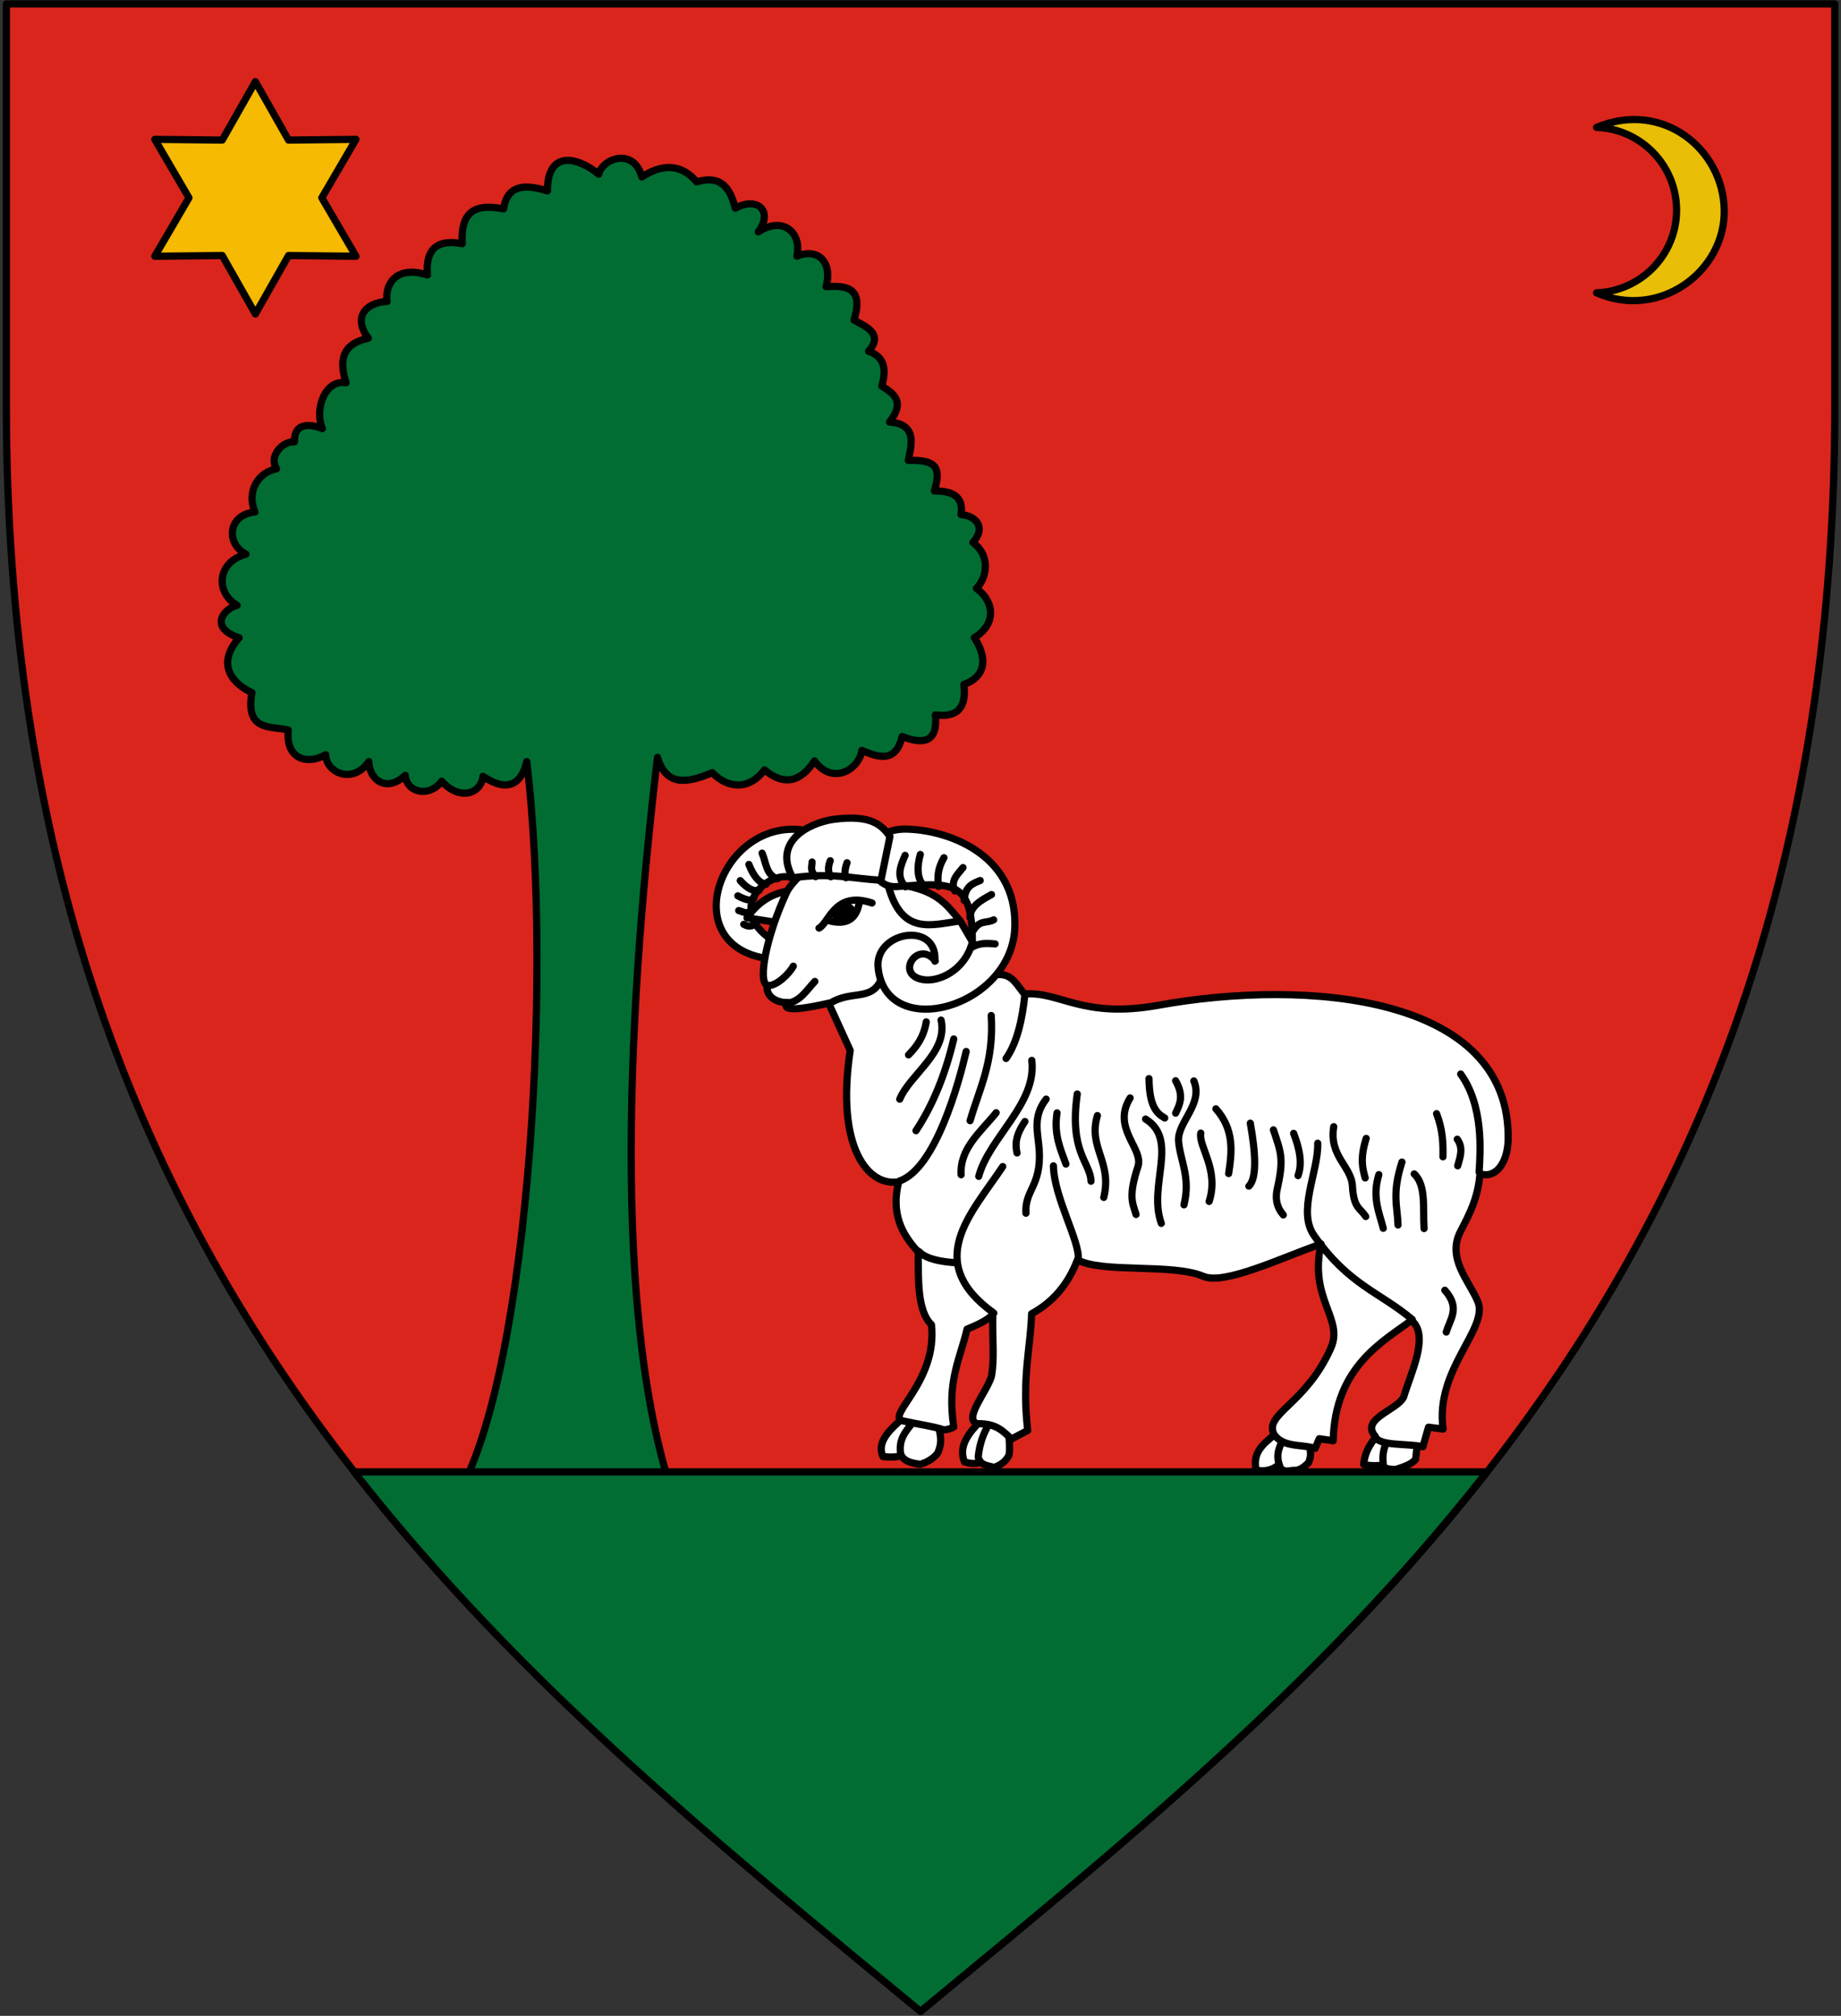 <svg xmlns="http://www.w3.org/2000/svg" viewBox="0 0 2048 2242"><rect x="0" y="0" width="2048" height="2242" fill="#333333" stroke="none"/><g stroke-linejoin="round" stroke-linecap="round" stroke-width="8" stroke="#000"><path d="m 7.1,451 0,-446.6 2034,0 0,446.6 c 0,975.6 -546.6,1396 -1017,1786 C 553.9,1846.6 7.1,1426.3 7.1,451 Z" fill="#da251c"/><g fill="#016d33"><path d="m 502 1674 c 84 -120 114 -577 84 -827 -5.8 25 -21.4 35 -48.7 16.4 -2 19 -25.4 28 -46 5.5 -13.5 18.4 -39 12.9 -40.5 -6.6 -20.3 19.4 -40 5.6 -40.5 -15.3 -17.6 25.8 -47.5 12.7 -48 -7.7 -20 11.8 -45 5.2 -41.6 -27.4 -20 -4.7 -48 1.7 -40.5 -41.6 -16.8 -7.6 -42.7 -28.4 -14.2 -61 -33.9 -11 -17.3 -32.6 -2.2 -36 -25 -14.7 -21.9 -48.8 9.9 -56.9 -22.8 -11.7 -20.4 -44 9.9 -47 -9.3 -22 2.5 -43.8 24 -48 -8.9 -14 6.5 -31 20 -30 -0.7 -24 21.3 -18.7 31 -14.7 -9 -21.6 2.9 -54.9 26.3 -51 -7.3 -23.7 -5.6 -43 24.8 -49.5 -17.3 -23 -3.5 -39.6 20.9 -41 -2.6 -17 8.3 -41 44.9 -29.4 -2.4 -30 11.9 -39.8 38.7 -34.8 -2.3 -41 19.9 -43.5 46 -38.7 4.2 -27.4 24.3 -27.5 48.8 -20 -0.2 -44 31.4 -39.5 57 -18.6 4.7 -18.2 39.4 -29.6 48 3.1 23 -15 43.8 -14.6 61 5.4 28.8 -8.2 37.6 8.8 43 29.4 23.8 -13.5 43 2.7 25.5 26.3 28 -18.3 48.7 1.2 43 27 24 -9.7 39.8 7 32.5 34 23.5 -1.9 42 1.6 31 37 14 7.8 33 15.4 16.3 34.8 18.3 6.2 19.7 20.9 14.7 38.7 13.6 8.5 26.3 17.4 8.5 40 32 2.3 24 26.6 20.9 42.6 28 -0.5 38 5.1 29 34 23.5 -0.3 32.5 9 29.7 26.3 18 1.6 27.6 15.2 13.2 31 22.4 17 13 42.8 3.9 51 21.8 16.4 20.9 41 -2.3 54.9 20.2 31.3 4 47 -11.6 51.9 3.3 27.6 -8.8 37 -31.7 34 2.8 29.6 -12.3 33.7 -37 24 -6.8 28.8 -25 24 -44.9 15.5 -2.4 20 -31.9 40 -52.6 11.6 -17 25.9 -35.8 26.5 -55.7 10 -17.7 23.8 -42 20 -58 3.1 -27 11.3 -51 16.4 -61 -17 -36 303 -51 658 28.3 850"/><path d="m 1024 2237 c 214 -177 443 -361 630 -600 h -1260 c 187 239 416 423 630 600 z"/></g><path d="m 396,285 -75,-0.8 -36.9,65 -36.9,-65 -75,0.8 38,-65 -38,-65 75,0.8 36.9,-65 36.9,65 75,-0.8 -38,65 z" fill="#f5ba01"/><path d="m 1776.1 141.7 c 49 1.6 89 42 89 92 0 49.7 -39.5 90 -89 92 70.2 30.49 143.1 -23.85 142 -92 -1.08 -68.1 -68.88 -122.7 -142 -92 z" fill="#e8be07"/><g fill="#fff"><path d="m 1423 1591 c -12.6 12 -30.6 20.6 -25.7 44 11 2.2 21 -0.3 30 -10.4 l 9.3 -26"/><path d="m 1430 1597 c -11.8 18 -8.8 27 -5.5 36 5.6 5.3 10.6 2.1 15 2.3 6 0.4 11 -3.6 16 -8.3 5.2 -10.7 0.3 -18 0 -26.8"/><path d="m 1535 1593 c -8.8 10.2 -16.4 19.5 -18 35.8 12.9 2.9 22.9 0.1 33.9 -0.8 v -31.7"/><path d="m 1545 1599 c -7 12.4 -7.2 21.4 -6.1 29.8 -0.1 4.9 7.2 5.4 13.9 5.5 10.3 -3.4 17 -5.7 22 -11.2 l 2.7 -24.6"/><path d="m 1092 1579 c -14.4 14.6 -26.3 29.6 -19 47 12.3 3.6 20.3 0.7 26.8 -4.4 l 8.8 -43.8"/><path d="m 1103 1579 c -6.3 10.7 -12.7 21 -14.8 41.6 2.9 9.8 10.3 8.9 17.5 11.5 6 -2.3 11.9 -5.1 16.4 -13 2.2 -5.8 -0.1 -22.8 -0.5 -35"/><path d="m 1008 1574 c -16.3 14.4 -33.6 28.7 -25.7 46 19 2.1 22.8 -2.5 32.8 -4.4 l 10.4 -39"/><path d="m 1019 1577 c -7.2 11 -18.3 19.3 -17.5 35.6 -0.5 12.4 13.7 15 22.4 15.9 7 -2.1 13.6 -5.6 19 -12 7.5 -15.9 0.8 -24.7 0.5 -36.7"/><path d="m 907 926 c -102 -30 -164 131 -46 141 l 2.7 -18.6 c -61 -35.8 -8.7 -82 18 -72"/><path d="m 876 991 c -22 4 -35 15.7 -45 29.8 l 31 4.8"/><path d="m 1677.7 1268 c 3.4 -161 -223 -180 -389 -150 -85 15.4 -110 -16 -149 -12.4 -7.9 -9 -13.2 -22 -27.9 -21.7 l -43.8 -128 h -158 c 0 0 -28.9 23 -35 36.7 -22.7 48.8 -32 99 -21.7 103 -1.7 15.8 15.7 20 22.5 19.3 -9.6 13 29.4 4.6 46 0.8 l 24 52.6 c -16.4 109 20.6 152 54 146 -8.7 34.4 2.8 58 21.7 78 0 32.7 -0.8 66 14.7 81 7 64 -52 102 -31.7 107 17.8 4 33.5 5.9 45.7 10 3.9 -0.3 8 -1.61 10.83 -3.31 -7.9 -51 7.1 -75.8 14.77 -108.8 13.7 -5.4 23.7 -10.8 28.6 -16.3 -0.5 31.4 2 49.6 -1.5 68.9 -5.2 17.6 -32 48 -15.5 52.6 21.7 -0.4 28.8 9 37.9 17 l 17.96 -9.49 c -6.8 -59 3.24 -91.8 4.34 -129.8 24.5 -13.3 41 -33.6 51 -60 26.8 15.2 106 3.8 140 18.4 23.5 10 86 -20.3 131 -36 -13.7 62 25.8 83 10.8 116 -28 63 -75 73 -63 96 6.8 9.3 16.8 11 27 12.2 6.3 0.7 12.8 1.3 18.6 3.2 l 4.6 -10.8 l 15.5 2.3 c 1.7 -83 56.7 -111 87 -134 20.8 16.7 -1.3 60 -8.5 85 -6.2 14.7 -49 24.5 -31.7 44 3.1 11.2 35.6 7.7 53 11.6 l 6.2 -21.7 l 16.24 2.06 c -9.3 -66 50.8 -111.6 38.7 -141.6 -9.7 -23.3 -34.85 -48.1 -19.35 -78.2 9.4 -18.3 19.42 -36.3 21.67 -64.2 18 6 30.64 -12.61 31.34 -37.3 z"/><path d="m 1073,1024 c -2.7,-4.6 -14,-17.6 -20.8,-23.6 -2.4,-2.2 -7.3,-5.8 -10.9,-8 l -6.5,-4 8.3,0.6 c 16,1.1 25,7.6 29,21.3 2.1,6.9 4.2,17.7 3.3,17.7 -0.2,0 -1.5,-1.9 -2.8,-4.1 z" fill="#da251c" stroke="#da251c"/><path d="m 1040 1069 c 3.2 -45.8 -69 -32.7 -63 8.8 10.3 82 151 42 152 -48.7 1.2 -81 -77.9 -107 -123 -107 -53.9 0.9 -42.8 66 -9.3 64 63 -4.4 84.9 -8 85 61.8 -8.4 31.8 -37.7 44.6 -55 41.6 -31.8 -5.4 -5.4 -45 13.7 -20.8 z"/><path d="m 980 979 c -31.5 -1.8 -56 -8.8 -98 -2.7 -22.9 -40 17.3 -60.9 45 -65 43 -5.7 54 6.8 63 19 z"/></g><path d="m 947 1011 c 1.7 2.9 -0.6 7.4 -5.1 10 -4.5 2.6 -9.5 2.3 -11.2 -0.6 -1.7 -2.9 0.6 -7.4 5.1 -10 4.5 -2.6 9.5 -2.3 11.2 0.6 z"/><path d="m 1624.9 1194.5 c 25.6 35.5 22 86 20.5 109 m -24.3 -36.5 c 7.1 9.9 3.2 19.7 0.5 29.6 m -23.5 -58 c 6.9 17.9 7.4 33 7.1 48 m -32 19 c 13.6 12.5 9.5 38.8 11 60.8 m -24.6 -74 c -11.4 35.5 -5 49 -4.4 70 m -21.3 -56 c -7.7 25 0.2 41.5 4.9 59.7 m -19 -100 c -7 22.3 -4.1 33.4 -1.1 44 m -35 -57 c -5.4 33 19.6 43.8 20.8 66 1.4 25 8.5 24 14.8 33.9 m 88 82 c 17.7 19.8 5.7 32 1.6 46.5 m -143 -210 c 0.9 31.7 -23.4 76 -3.8 103 38.7 55 72 62 109 93 m -132 -207 c 6.5 16.9 10 33 4.9 47 m -27.4 -50.9 c 8.4 25 11.8 32 4.4 65 -3.5 15.2 1.8 24 6.6 29.6 m -36.7 -102 c 5.9 33 7.6 61 -1.6 70 m -36.7 -86 c 20.5 23 18 47.7 14.2 72 m -31 -45 c -2.9 14.4 20.8 40.8 9.3 76 m -17 -134 c 10.8 25.8 -18.5 46 -17 66.8 1.6 21.7 13.7 40 6 71 m -9.3 -138 c 9.6 16.8 4.6 26.4 0 36 m -33.4 6.6 c 37.5 23.3 2.3 74 17.5 116 m -13.7 -161 c 0.4 31 8.5 38.6 17.5 43.8 m -216 -189 c 10 -6.3 18.7 -5.3 27.3 -4.6 m -1.6 -26.8 c -8.1 4.5 -16.3 -1.2 -24.4 14.9 m 22 -43 c -11.9 6.5 -23.5 13 -24 25.4 m 11.4 -41 c -8.2 3.4 -16.7 6 -17.8 22 m -1.3 -36.4 c -6 7.6 -14.3 14.3 -9.2 26 m -12 -37 c -7.4 12.6 -7.3 22.6 -6 32 m -20.3 -35.6 c -5.1 18.9 -1.6 28 3.4 35 m -20.3 -34 c -5.1 11.8 -10.2 23.6 0.4 35 m -65 -26.8 c -3 8.2 -2.6 12.9 -1.2 16.7 m -17.5 -18.9 c -3.1 8 -2.1 13.4 0.6 17.8 m -20.8 -16.4 c 0.1 5 -2.9 8.7 3.9 16.3 m -79.9 53 c 6.5 3.7 9.4 1.2 13 0.1 m -18.6 -15.4 c 4.7 1.2 9.7 4.8 13.8 0 m -14.8 -16.4 c 7.7 4.1 14.5 6.6 17.9 2.7 m -15.2 -19.6 c 8.2 9.3 15.2 12.4 21 10.8 m -11.4 -28.8 c 5.3 13.4 11.7 21 19.2 22 m -4.5 -34.6 c 4.4 10.3 4.3 23.7 16.7 28.7 m 56 46 c 21.6 6.4 32.9 -1.5 35.6 -21.3 m -45 30 c 11 -5.4 17.3 -42 59 -27.9 m -47.5 112 c 23.5 -15.5 46 -2.5 57 -25.7 m -103 24.9 c 13.2 -1.6 20.8 -14.2 29.9 -24 m -52 4.6 c 9.5 0.5 23.6 -13.2 28 -21.6 m 186 -49.8 l 13.7 23.5 m -74 -63 c 37 6.9 46.7 23.8 60 39 -31.5 4.2 -65 16.9 -80 -39 m 131 192 c 11.8 -16.8 18 -41.9 21 -71.8 m -61 141 c 10.3 -35.9 26.7 -65 23.5 -117 m -92 43.8 c 8.7 -9 16.7 -19 19.7 -36.7 m -29.5 86 c 11.5 -27.8 54 -52 46 -88 m -27.9 123 c 19.4 -29.4 33 -64 42 -102 m 8.2 151 c -1.7 -29.4 22 -47.8 39 -69 m 149 -16.4 c -20.8 33.5 15 56 8.8 76 -11 33.5 -6.1 40.7 -2.2 53.6 m -43 -110 c -10.7 36 16.8 51 7.1 91 m -29.5 -115 c -9.2 65 14.6 75.9 15.3 97 m -37.8 -76 c -3.7 23.9 3.7 40 9.9 56.9 m -97 13.7 c 11.3 -42.9 65 -81 59 -129 m -16.4 103 c -2 -9 -2.2 -18.9 8.8 -35 m 1.1 102 c -1.6 -25.7 17.2 -30 14.8 -70 -1.2 -19 -7.9 -37 7.7 -56.9 m -89 -53 c -7.8 33.7 -33.9 130 -73.9 144 m 171 -16.8 c 0.5 34.7 29.5 84 27.6 104 m -177 -8.5 c 8 8.3 25 11.4 42 12.3 m 51 -107 c -35.4 53 -89 106 -9.9 163" fill="none"/></g></svg>